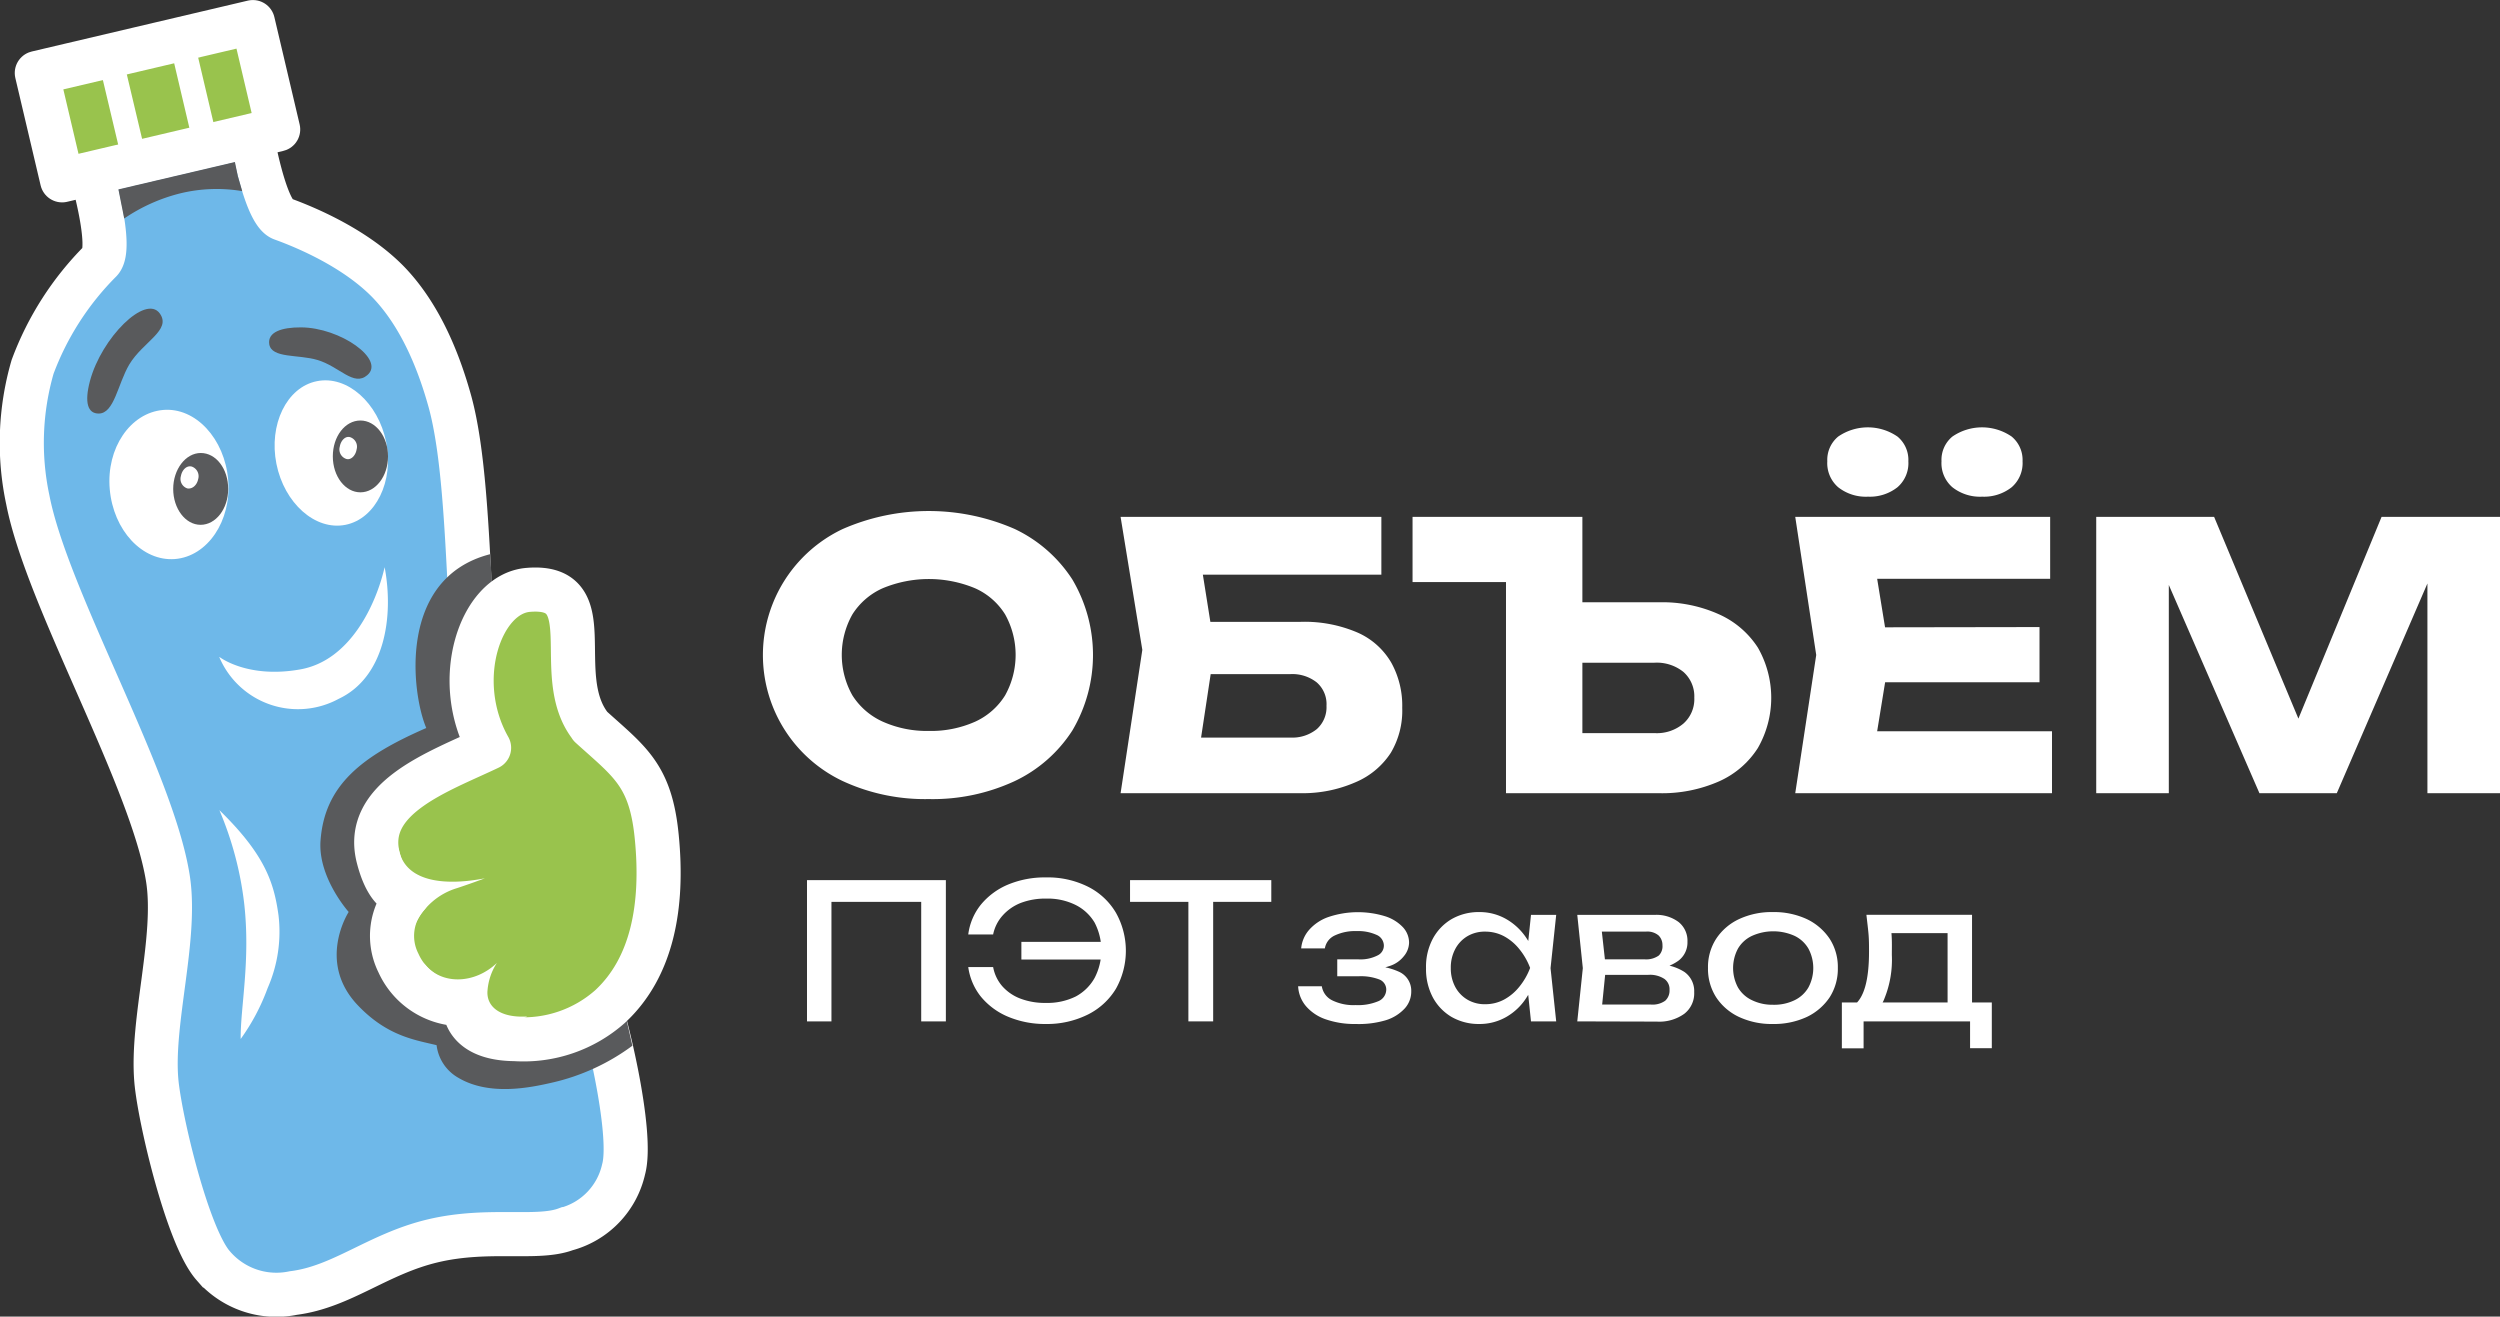<?xml version="1.0" encoding="UTF-8"?> <svg xmlns="http://www.w3.org/2000/svg" viewBox="0 0 230.08 121.17"><rect x="0" y="0" width="230.08" height="121.17" fill="#333333" stroke="none"/> <defs> <style>.cls-1{fill:#6eb8e9;stroke-miterlimit:10;}.cls-1,.cls-2,.cls-8{stroke:#fff;stroke-width:4.06px;}.cls-2,.cls-8{fill:#99c34d;stroke-linecap:round;stroke-linejoin:round;}.cls-3,.cls-6{fill:#fff;}.cls-3,.cls-7,.cls-8{fill-rule:evenodd;}.cls-4,.cls-7{fill:#595a5c;}.cls-5{fill:none;}</style> </defs> <title>logo-white</title> <g id="Слой_2" data-name="Слой 2"> <g id="Layer_1" data-name="Layer 1"> <path class="cls-1" d="M54.45,90.18c-2-5.17-7.39-11-9-16.31C42.66,65,43.87,46,41.42,37c-.93-3.37-2.59-7.85-5.71-11.07-2.94-3-7.29-4.91-9.76-5.8-1.59-.58-2.81-7.76-2.81-7.76l-7.33,1.77v0L8.39,15.81s2.06,7,.85,8.22A27.17,27.17,0,0,0,3,33.76,25.11,25.11,0,0,0,2.56,46C4.32,55.1,14,71.65,15.45,80.83c.87,5.48-1.54,13.12-1.06,18.64.31,3.51,2.87,14.32,5.22,17A7.65,7.65,0,0,0,27,119c4.47-.56,7.78-3.61,12.87-4.81s9.57-.07,12.23-1.07a7.37,7.37,0,0,0,5.29-5.5C58.31,104.3,55.72,93.47,54.45,90.18Z"></path> <rect class="cls-2" x="4.28" y="4.24" width="20.43" height="10.15" transform="translate(-1.75 3.57) rotate(-13.25)"></rect> <path class="cls-3" d="M20.21,60.47s2.57,2,7.4,1.14c4.63-.8,7-6,7.79-9.41.86,4.58,0,10.12-4.22,12.11a7.86,7.86,0,0,1-11-3.84Z"></path> <path class="cls-4" d="M14.7,28.84c1.12,1.54-1.54,2.6-2.8,4.7-1.07,1.81-1.38,4.52-2.82,4.52-1,0-1.33-1-.8-3C9.34,31.08,13.4,27.06,14.7,28.84Z"></path> <line class="cls-5" x1="11.48" y1="4.36" x2="13.73" y2="13.91"></line> <rect class="cls-6" x="10" y="4.49" width="2.27" height="9.81" transform="matrix(0.97, -0.23, 0.23, 0.97, -1.86, 2.8)"></rect> <rect class="cls-6" x="16.54" y="2.95" width="2.27" height="9.81" transform="translate(-1.33 4.26) rotate(-13.24)"></rect> <path class="cls-6" d="M85.47,73.54a18,18,0,0,1-7.92-1.66,12.83,12.83,0,0,1,0-23.19,19.75,19.75,0,0,1,15.85,0,12.87,12.87,0,0,1,5.29,4.64,13.66,13.66,0,0,1,0,13.9,12.82,12.82,0,0,1-5.29,4.65A17.92,17.92,0,0,1,85.47,73.54Zm0-6.27a10,10,0,0,0,4.27-.85A6.33,6.33,0,0,0,92.5,64a7.66,7.66,0,0,0,0-7.46,6.25,6.25,0,0,0-2.76-2.4,11.07,11.07,0,0,0-8.51,0,6.35,6.35,0,0,0-2.78,2.4,7.59,7.59,0,0,0,0,7.46,6.44,6.44,0,0,0,2.78,2.41A9.93,9.93,0,0,0,85.47,67.27Z"></path> <path class="cls-6" d="M108.46,57.23h11.22a12.3,12.3,0,0,1,5.29,1A6.72,6.72,0,0,1,128.05,61a8.18,8.18,0,0,1,1,4.15A7.58,7.58,0,0,1,128,69.28,7.21,7.21,0,0,1,124.73,72a12.1,12.1,0,0,1-5,1H103.13l2-13.19-2-12.24h24v5.32H107.51l2.68-3.22,1.59,10L110.05,71.1l-2.68-3.22h11.39a3.58,3.58,0,0,0,2.43-.78,2.69,2.69,0,0,0,.89-2.14,2.65,2.65,0,0,0-.89-2.15,3.63,3.63,0,0,0-2.43-.77h-10.3Z"></path> <path class="cls-6" d="M142.33,55.43h10.34a12.7,12.7,0,0,1,5.54,1.11,8.27,8.27,0,0,1,3.57,3.06,9.29,9.29,0,0,1,0,9.24,8.16,8.16,0,0,1-3.57,3.07A13,13,0,0,1,152.67,73H138.6V50.66l3.15,2.91H130v-6h15.63V70.62l-3.16-3.15h9.8a3.78,3.78,0,0,0,2.66-.88,3,3,0,0,0,1-2.38,3,3,0,0,0-1-2.37,3.91,3.91,0,0,0-2.66-.85h-9.93Z"></path> <path class="cls-6" d="M173.9,60.28l-1.66,10.21-2.85-3.19h19.46V73H165.22l1.93-12.72-1.93-12.71h23.46v5.7H169.39l2.85-3.19Zm-2-14.57a4.1,4.1,0,0,1-2.73-.87,2.93,2.93,0,0,1-1-2.39,2.78,2.78,0,0,1,1-2.27,4.81,4.81,0,0,1,5.46,0,2.78,2.78,0,0,1,1,2.27,2.93,2.93,0,0,1-1,2.39A4.1,4.1,0,0,1,171.93,45.71Zm15.8,12v5.08H169.12V57.74Zm-5.29-12a4.1,4.1,0,0,1-2.73-.87,2.93,2.93,0,0,1-1-2.39,2.78,2.78,0,0,1,1-2.27,4.81,4.81,0,0,1,5.46,0,2.79,2.79,0,0,1,1,2.27,2.94,2.94,0,0,1-1,2.39A4.1,4.1,0,0,1,182.44,45.71Z"></path> <path class="cls-6" d="M230.08,47.57V73H223.4V50.08l1.49.17L215.06,73h-7.12l-9.87-22.68,1.53-.17V73h-6.68V47.57h10.85l9.12,21.83h-2.71l9-21.83Z"></path> <path class="cls-3" d="M16.1,51.45c-3,.23-5.67-2.64-6-6.43S12,38,15,37.73s5.68,2.65,6,6.43S19.1,51.21,16.1,51.45Z"></path> <path class="cls-3" d="M29.17,35.08c2.79-.56,5.64,2,6.37,5.6s-.95,7.06-3.74,7.62-5.64-2-6.36-5.61S26.38,35.63,29.17,35.08Z"></path> <path class="cls-7" d="M35.71,42c0,1.83-1.14,3.31-2.54,3.31S30.63,43.84,30.63,42s1.13-3.3,2.54-3.3S35.71,40.19,35.71,42Z"></path> <path class="cls-7" d="M21,45c0,1.83-1.14,3.3-2.54,3.3S15.94,46.8,15.94,45s1.14-3.31,2.54-3.31S21,43.14,21,45Z"></path> <path class="cls-3" d="M18.24,44.09c-.11.55-.53.94-1,.86a.92.92,0,0,1-.59-1.14c.1-.56.53-1,1-.87A.94.94,0,0,1,18.24,44.09Z"></path> <path class="cls-3" d="M32.82,41.36c-.09.56-.51,1-.94.88a.92.92,0,0,1-.61-1.13c.09-.56.51-1,.94-.88A.92.92,0,0,1,32.82,41.36Z"></path> <path class="cls-4" d="M33.81,34.52c-1.26,1.09-2.53-.77-4.59-1.39C27.46,32.6,25,33,24.78,31.68c-.17-1.12,1.14-1.56,2.92-1.55C31.31,30.14,35.48,33.09,33.81,34.52Z"></path> <path class="cls-7" d="M45.12,51c-8.56,2.19-7.24,12.83-5.89,16-5.89,2.57-9.35,5.22-9.73,10.35-.26,3.4,2.59,6.58,2.59,6.58s-3,4.62.89,8.64c2.7,2.81,5.25,3.14,7.2,3.62a4,4,0,0,0,2,3c2.86,1.7,6.65.9,8.61.45a19.79,19.79,0,0,0,7.41-3.4s-.45-2-.92-4c-.66-2.75-5.82-7.11-8.12-14.84C45.78,66,45.12,51,45.12,51Z"></path> <path class="cls-8" d="M54.34,66.83c-3.7-4.75,1.25-13.14-5.75-12.54-4.39.38-7.08,8.35-3.58,14.53C40.45,71,33.33,73.41,34.83,79c1,3.84,2.7,3.38,2.7,3.38a5.58,5.58,0,0,0-.86,6.25,6.42,6.42,0,0,0,6.09,3.78s-.38,3.18,4.63,3.22a12,12,0,0,0,8.76-3C60,89.06,61.08,83.44,60.44,77c-.56-5.72-2.53-6.91-6.1-10.15"></path> <path class="cls-6" d="M44.63,80.83c-1.41.53-2.55.9-2.55.9a6.2,6.2,0,0,0-3.88,3.38c-.46,1.17-.75-1.31-1.09-2.55s-.88-6.16-.37-4.2C37.49,81.31,41.25,81.49,44.63,80.83Z"></path> <path class="cls-6" d="M45.73,88.62a5.42,5.42,0,0,0-.86,2.5c-.15,1.45,1.06,2.58,3.64,2.43a9.5,9.5,0,0,1-4.19,1.21,8,8,0,0,1-3.74-2.2c-.79-1-2.69-5.18-1.35-3.67C40.77,90.63,43.71,90.55,45.73,88.62Z"></path> <path class="cls-6" d="M22.47,83.12c.6,5.28-.35,9.6-.32,12.5a19.31,19.31,0,0,0,2.48-4.68,12.88,12.88,0,0,0,1-6.72c-.41-2.93-1.2-5.53-5.44-9.66A31.12,31.12,0,0,1,22.47,83.12Z"></path> <path class="cls-6" d="M87.05,81V94H84.78V82l1,1H75.52l1-1V94H74.27V81Z"></path> <path class="cls-6" d="M96.25,94.24a8.78,8.78,0,0,1-3.48-.67,6.47,6.47,0,0,1-2.5-1.85A5.56,5.56,0,0,1,89.11,89H91.4a3.7,3.7,0,0,0,.83,1.75,4.23,4.23,0,0,0,1.67,1.15,6.32,6.32,0,0,0,2.35.4A5.9,5.9,0,0,0,99,91.71,4.32,4.32,0,0,0,100.74,90a5.53,5.53,0,0,0,0-5.09A4.24,4.24,0,0,0,99,83.29a5.78,5.78,0,0,0-2.72-.59,6.31,6.31,0,0,0-2.34.4,4.37,4.37,0,0,0-1.66,1.15A3.72,3.72,0,0,0,91.4,86H89.11a5.48,5.48,0,0,1,1.16-2.74,6.47,6.47,0,0,1,2.5-1.85,8.78,8.78,0,0,1,3.48-.66,8.3,8.3,0,0,1,3.87.85A6.21,6.21,0,0,1,102.7,84a7.15,7.15,0,0,1,0,7,6.3,6.3,0,0,1-2.58,2.37A8.43,8.43,0,0,1,96.25,94.24Zm6.15-5.93H94V86.68h8.37Z"></path> <path class="cls-6" d="M104,81h13v2H104Zm5.37,1.06h2.28V94h-2.28Z"></path> <path class="cls-6" d="M124.77,94.24a8.07,8.07,0,0,1-2.73-.42,4.18,4.18,0,0,1-1.83-1.2,3.05,3.05,0,0,1-.74-1.85h2.18a1.74,1.74,0,0,0,.95,1.29,4.44,4.44,0,0,0,2.17.44,4.8,4.8,0,0,0,2.06-.35,1.17,1.17,0,0,0,.75-1.1,1,1,0,0,0-.62-.9,4.71,4.71,0,0,0-1.95-.3h-1.94V88.29H125a3.46,3.46,0,0,0,1.78-.36,1,1,0,0,0,.58-.9,1.09,1.09,0,0,0-.69-1,4.13,4.13,0,0,0-1.82-.34,4.39,4.39,0,0,0-2,.4,1.59,1.59,0,0,0-.92,1.19h-2.18a3,3,0,0,1,.72-1.69,4.22,4.22,0,0,1,1.77-1.19,8.53,8.53,0,0,1,5.22-.08,3.85,3.85,0,0,1,1.64,1,2.1,2.1,0,0,1,.58,1.44A2,2,0,0,1,129.2,88a2.71,2.71,0,0,1-1.27.89,6.2,6.2,0,0,1-2.21.33v-.3a6.07,6.07,0,0,1,3.07.53,1.91,1.91,0,0,1,1.09,1.78,2.31,2.31,0,0,1-.59,1.57,3.94,3.94,0,0,1-1.74,1.09A8.71,8.71,0,0,1,124.77,94.24Z"></path> <path class="cls-6" d="M141.6,89.09a7.79,7.79,0,0,1-1.1,2.7,5.35,5.35,0,0,1-1.87,1.8,4.92,4.92,0,0,1-2.49.65,5,5,0,0,1-2.55-.65,4.64,4.64,0,0,1-1.73-1.81,5.56,5.56,0,0,1-.62-2.69,5.48,5.48,0,0,1,.62-2.69,4.64,4.64,0,0,1,1.73-1.81,5,5,0,0,1,2.55-.65,4.92,4.92,0,0,1,2.49.65,5.53,5.53,0,0,1,1.88,1.79A7.39,7.39,0,0,1,141.6,89.09Zm-8.08,0a3.61,3.61,0,0,0,.41,1.74A3,3,0,0,0,135.05,92a3.12,3.12,0,0,0,1.63.42,3.66,3.66,0,0,0,1.73-.42,4.63,4.63,0,0,0,1.41-1.18,6.14,6.14,0,0,0,1-1.74,6.14,6.14,0,0,0-1-1.74,4.63,4.63,0,0,0-1.41-1.18,3.66,3.66,0,0,0-1.73-.42,3.12,3.12,0,0,0-1.63.42,3,3,0,0,0-1.12,1.18A3.61,3.61,0,0,0,133.52,89.09ZM140.9,94l-.38-3.64.45-1.26-.45-1.25.38-3.65h2.32l-.52,4.9.52,4.9Z"></path> <path class="cls-6" d="M145.16,94l.51-4.9-.51-4.9h7.11a3.4,3.4,0,0,1,2.22.66,2.2,2.2,0,0,1,.81,1.81,2.1,2.1,0,0,1-.81,1.73,4,4,0,0,1-2.24.77l.17-.42a4.57,4.57,0,0,1,2.6.7,2.15,2.15,0,0,1,.9,1.85,2.38,2.38,0,0,1-.91,2,3.94,3.94,0,0,1-2.52.72Zm2.19-.55-.87-1h5.44a2,2,0,0,0,1.33-.35,1.26,1.26,0,0,0,.4-1,1.17,1.17,0,0,0-.46-1,2.41,2.41,0,0,0-1.53-.38H147V88.29h4.37a2,2,0,0,0,1.29-.35A1.19,1.19,0,0,0,153,87a1.23,1.23,0,0,0-.36-.91,1.6,1.6,0,0,0-1.18-.35h-5l.85-1,.48,4.33Z"></path> <path class="cls-6" d="M163.16,94.24a7.1,7.1,0,0,1-3.12-.65,5.11,5.11,0,0,1-2.1-1.81,4.86,4.86,0,0,1-.75-2.69,4.79,4.79,0,0,1,.75-2.69,5.11,5.11,0,0,1,2.1-1.81,7.1,7.1,0,0,1,3.12-.65,7.17,7.17,0,0,1,3.13.65,5.24,5.24,0,0,1,2.1,1.81,4.79,4.79,0,0,1,.75,2.69,4.86,4.86,0,0,1-.75,2.69,5.24,5.24,0,0,1-2.1,1.81A7.17,7.17,0,0,1,163.16,94.24Zm0-1.77a4.28,4.28,0,0,0,2-.42,2.94,2.94,0,0,0,1.27-1.17,3.79,3.79,0,0,0,0-3.58,2.94,2.94,0,0,0-1.27-1.17,4.78,4.78,0,0,0-3.92,0,2.93,2.93,0,0,0-1.29,1.17,3.79,3.79,0,0,0,0,3.58,2.93,2.93,0,0,0,1.29,1.17A4.25,4.25,0,0,0,163.16,92.47Z"></path> <path class="cls-6" d="M183.31,92.26v4.21h-2V94h-9.8v2.48h-2V92.26h2.53l.62,0h7.16l.55,0Zm-11.54-8.07h9.72v9.14h-2.25V84.88l1,1H173l1-.76c.06.51.1,1,.11,1.46s0,.9,0,1.31a9.51,9.51,0,0,1-.68,4,2.13,2.13,0,0,1-1.92,1.43l-.92-.78q1.43-1,1.42-5c0-.52,0-1.06-.05-1.62S171.83,84.75,171.77,84.19Z"></path> <path class="cls-4" d="M22.29,17.59a14.17,14.17,0,0,0-5.72.21,16.05,16.05,0,0,0-5.14,2.31s-.18-.94-.25-1.25l-.28-1.43,10.72-2.52.27,1.31C22,16.58,22.29,17.59,22.29,17.59Z"></path> </g> </g> </svg> 